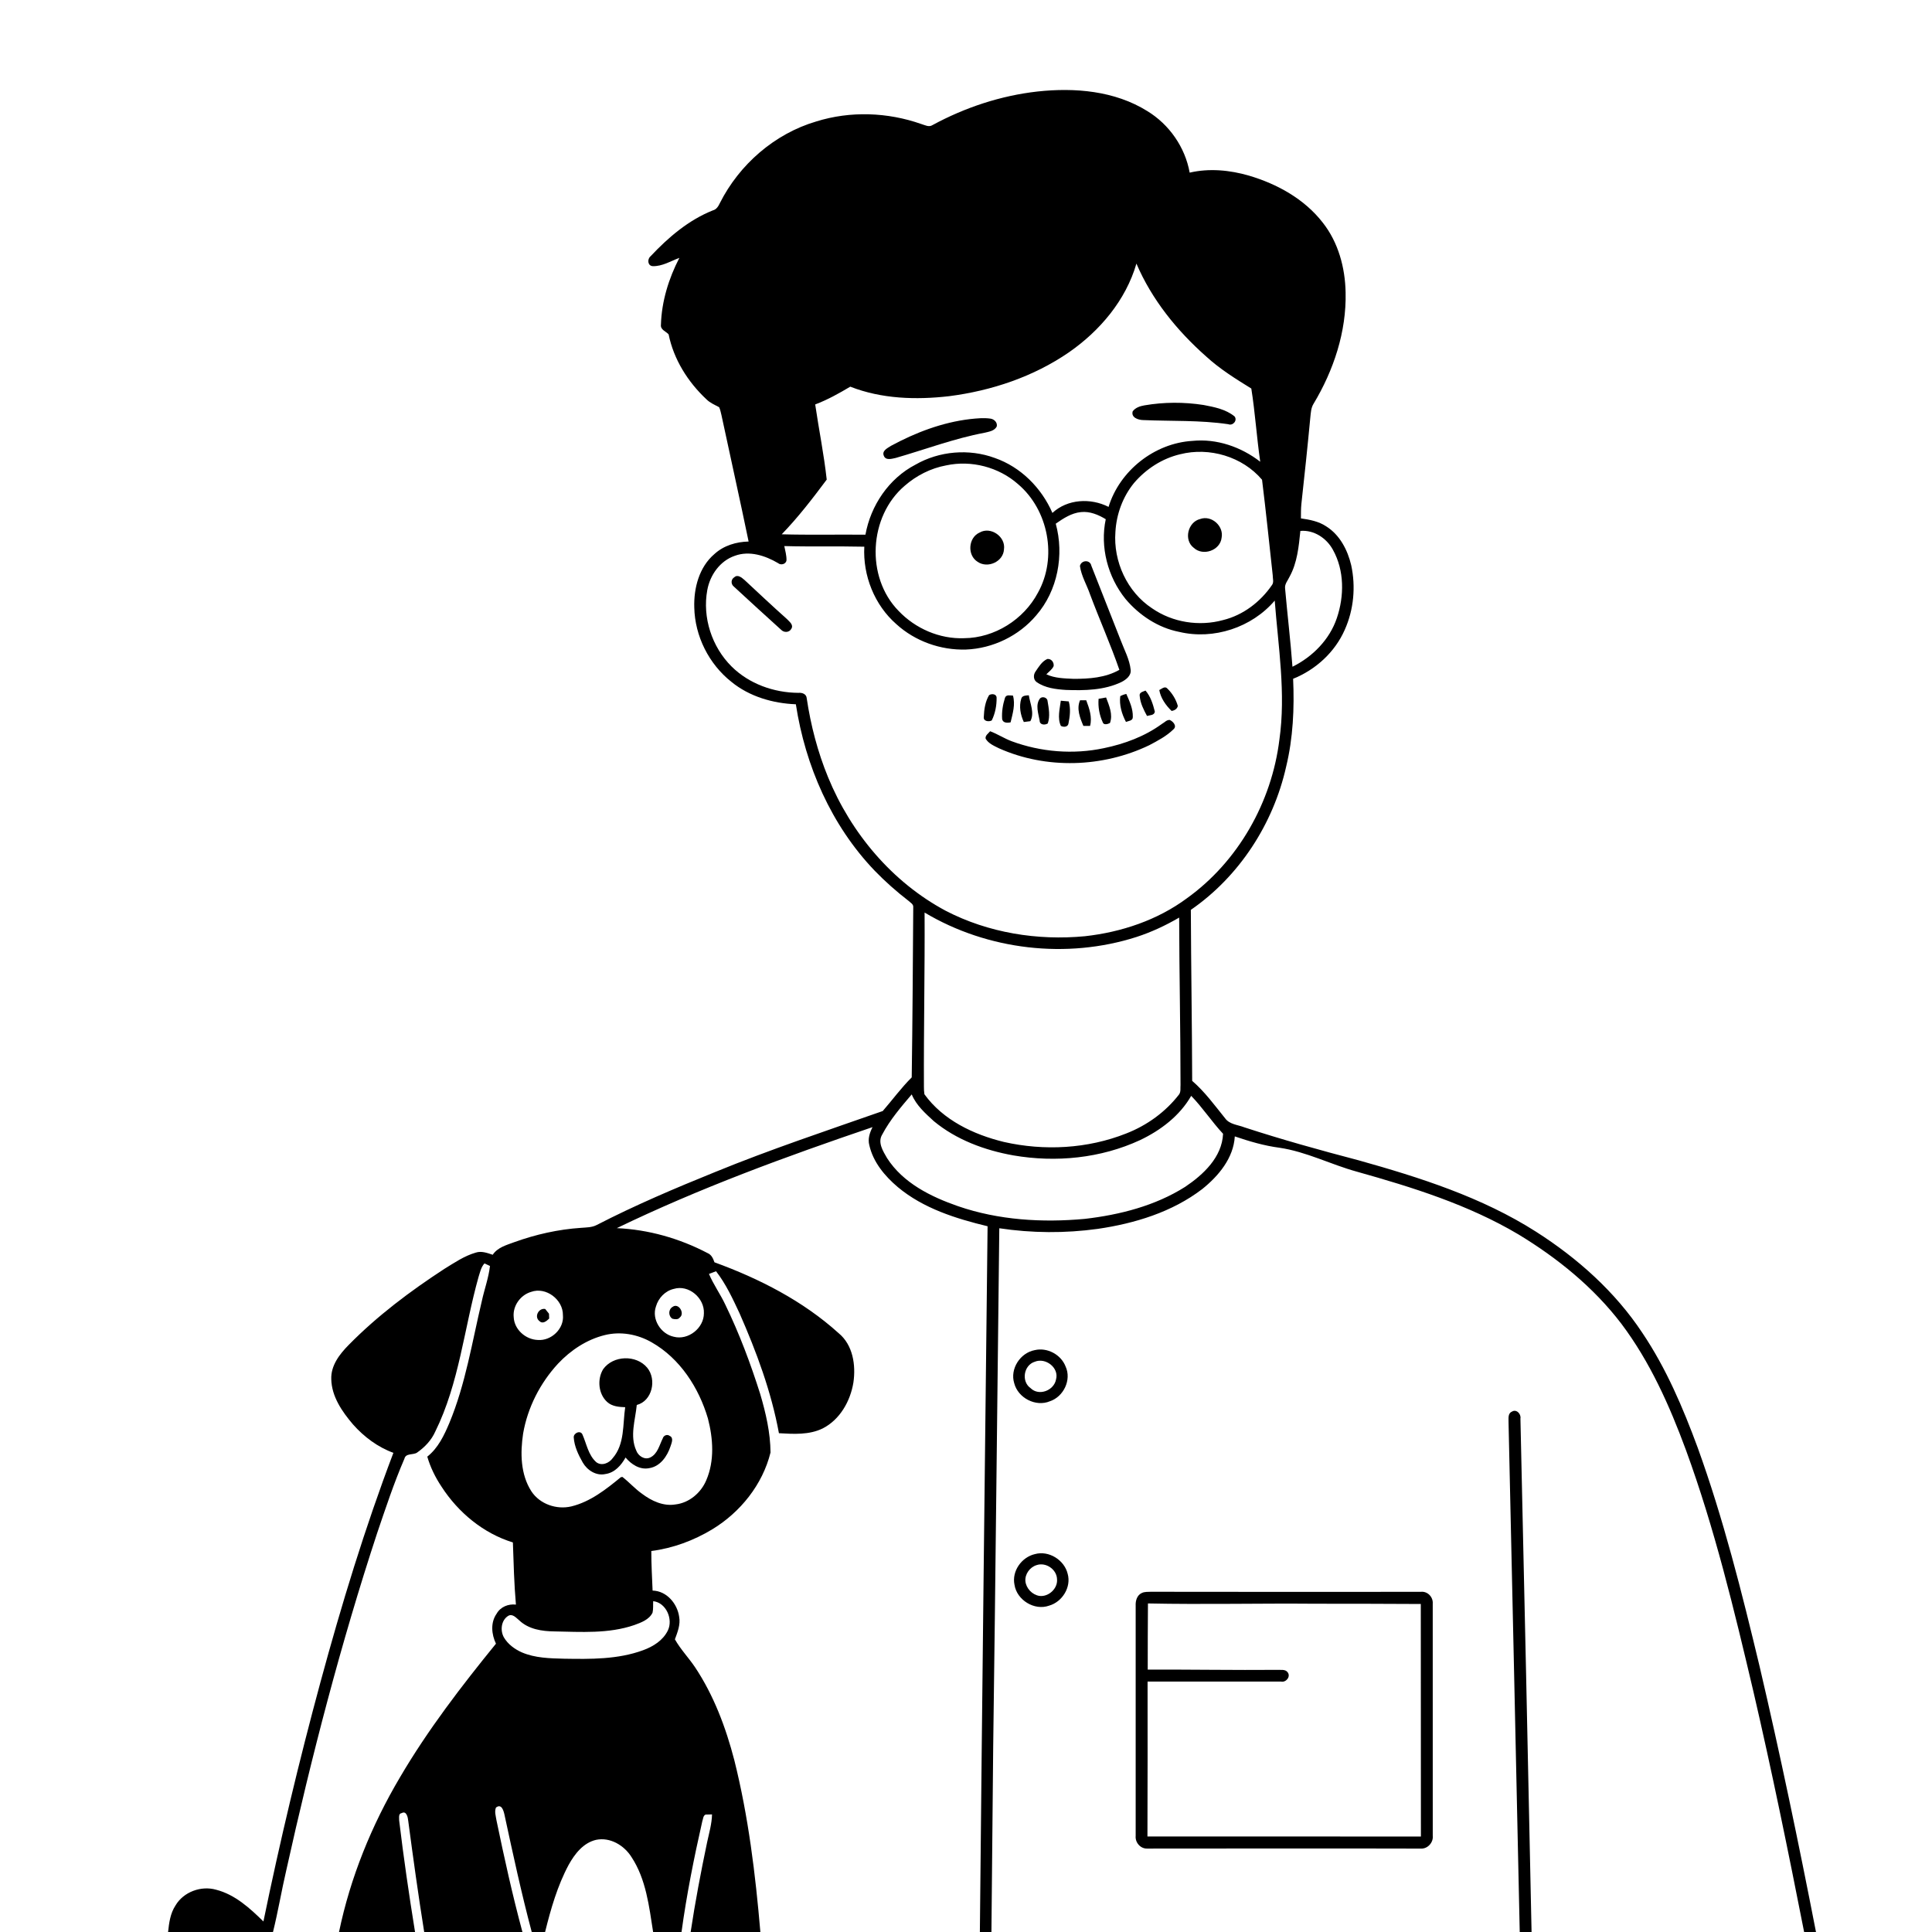 <svg xmlns="http://www.w3.org/2000/svg" viewBox="0 0 1024 1024" version="1.1">
<g id="Parent-Group"><g id="Group-rgba(0,0,0,0)" fill="rgba(0,0,0,0)">
<path fill="rgba(0,0,0,0)" opacity="1.00" d=" M 0.00 0.00 L 1024.00 0.00 L 1024.00 1024.00 L 962.51 1024.00 C 953.33 976.89 943.55 929.90 932.61 883.17 C 923.25 844.11 913.47 805.04 899.79 767.22 C 892.01 746.13 883.12 725.25 870.53 706.52 C 856.09 684.66 836.15 666.89 814.17 652.86 C 785.43 634.53 752.62 624.10 720.03 614.97 C 699.73 609.64 679.51 604.03 659.56 597.52 C 656.08 596.15 651.67 596.00 649.32 592.70 C 643.79 585.86 638.58 578.65 631.88 572.88 C 631.79 542.67 631.29 512.46 631.17 482.25 C 656.84 464.53 674.89 436.68 681.69 406.33 C 685.37 391.12 686.08 375.35 685.38 359.77 C 697.36 354.96 707.57 345.63 712.77 333.75 C 717.53 323.11 718.63 310.92 716.16 299.55 C 714.26 291.50 710.11 283.48 702.91 278.98 C 698.94 276.32 694.16 275.42 689.52 274.76 C 689.53 272.20 689.50 269.64 689.76 267.09 C 691.44 251.78 693.07 236.47 694.51 221.13 C 694.77 218.72 694.87 216.17 696.19 214.05 C 706.85 196.32 713.69 175.83 713.20 154.99 C 712.95 141.86 709.33 128.43 701.09 118.00 C 691.40 105.49 676.96 97.52 661.99 93.09 C 651.84 90.14 640.92 89.09 630.55 91.50 C 628.14 78.04 619.75 65.98 608.09 58.87 C 590.87 48.12 569.67 46.34 549.90 48.50 C 530.42 50.68 511.50 56.95 494.28 66.28 C 492.35 67.59 490.17 66.26 488.23 65.71 C 470.44 59.45 450.67 58.74 432.62 64.38 C 410.56 70.88 391.88 87.16 381.56 107.61 C 380.76 109.29 379.76 111.02 377.82 111.51 C 364.94 116.64 354.19 125.83 344.81 135.83 C 342.95 137.37 343.23 140.96 346.04 141.07 C 351.03 141.18 355.52 138.38 360.08 136.68 C 354.42 147.61 350.68 159.73 350.31 172.07 C 349.96 174.83 352.95 175.59 354.38 177.22 C 357.07 190.48 364.58 202.42 374.38 211.60 C 376.29 213.53 378.81 214.56 381.16 215.82 C 381.78 217.14 382.03 218.61 382.39 220.03 C 387.15 242.37 392.16 264.65 396.78 287.02 C 390.21 287.17 383.56 289.15 378.64 293.67 C 370.56 300.56 367.66 311.70 367.98 321.97 C 368.30 337.16 375.73 351.96 387.64 361.38 C 397.20 369.20 409.61 372.80 421.82 373.28 C 426.82 405.87 440.62 437.50 463.57 461.46 C 469.16 467.24 475.20 472.57 481.56 477.48 C 482.55 478.43 484.23 479.23 484.04 480.89 C 483.82 510.93 483.67 540.99 483.23 571.04 C 477.65 576.59 473.00 582.97 467.87 588.87 C 438.18 599.28 408.26 609.23 379.12 621.16 C 357.83 629.78 336.66 638.76 316.24 649.29 C 313.70 650.61 310.77 650.55 307.99 650.78 C 295.89 651.58 283.96 654.27 272.56 658.38 C 268.42 659.92 263.73 661.15 261.15 665.05 C 258.25 664.09 255.15 662.90 252.10 663.93 C 246.07 665.67 240.83 669.28 235.53 672.53 C 217.42 684.33 199.99 697.41 184.81 712.85 C 179.99 717.72 175.31 723.77 175.58 731.00 C 175.78 740.20 181.33 748.21 187.10 754.97 C 192.93 761.56 200.20 767.00 208.51 770.03 C 193.39 809.83 180.96 850.61 169.82 891.69 C 158.46 933.61 148.38 975.88 139.62 1018.42 C 132.43 1011.37 124.58 1004.17 114.57 1001.60 C 106.60 999.30 97.21 1002.75 92.99 1009.98 C 90.26 1014.13 89.60 1019.16 89.09 1024.00 L 0.00 1024.00 L 0.00 0.00 Z" />
<path fill="rgba(0,0,0,0)" opacity="1.00" d=" M 602.33 139.71 C 610.45 158.74 623.78 175.20 639.18 188.84 C 646.45 195.53 654.86 200.77 663.22 205.93 C 665.26 218.75 666.07 231.84 667.95 244.73 C 657.81 236.87 644.92 232.38 632.02 233.68 C 611.92 234.88 593.47 249.42 587.56 268.66 C 578.06 263.84 565.81 264.46 557.80 271.86 C 552.03 258.61 541.04 247.52 527.28 242.74 C 513.61 237.70 497.83 239.04 485.20 246.29 C 471.12 253.60 461.48 267.91 458.70 283.40 C 443.91 283.25 429.11 283.60 414.33 283.19 C 423.03 274.20 430.71 264.20 438.18 254.20 C 436.71 240.86 434.02 227.65 432.07 214.36 C 438.61 211.91 444.68 208.49 450.67 204.94 C 467.23 211.44 485.52 212.01 503.02 209.99 C 525.57 207.10 547.78 199.67 566.58 186.72 C 582.99 175.32 596.69 159.13 602.33 139.71 M 606.57 214.85 C 604.26 215.25 601.82 216.03 600.36 218.00 C 599.36 221.31 603.33 222.61 605.90 222.65 C 620.93 223.29 636.07 222.63 651.00 224.84 C 653.50 225.83 656.00 222.81 654.34 220.71 C 649.72 216.92 643.62 215.74 637.91 214.65 C 627.55 213.04 616.91 213.07 606.57 214.85 M 514.11 222.13 C 499.39 223.88 485.28 229.25 472.30 236.27 C 470.49 237.45 467.28 238.89 468.45 241.58 C 469.44 244.20 472.69 243.15 474.75 242.72 C 490.43 238.21 505.77 232.38 521.85 229.37 C 524.16 228.79 527.09 228.42 528.30 226.04 C 528.74 223.96 527.05 222.27 525.13 221.90 C 521.47 221.35 517.76 221.74 514.11 222.13 Z" />
<path fill="rgba(0,0,0,0)" opacity="1.00" d=" M 625.47 240.77 C 640.98 236.83 658.51 242.00 668.91 254.27 C 670.99 271.11 672.72 288.01 674.57 304.88 C 674.54 306.62 675.33 308.65 674.12 310.16 C 668.00 319.05 658.87 326.04 648.30 328.64 C 635.63 332.14 621.43 329.93 610.61 322.41 C 597.44 313.74 590.01 297.57 591.19 281.95 C 591.72 272.55 595.09 263.27 601.08 255.97 C 607.40 248.58 615.97 243.01 625.47 240.77 M 636.11 275.09 C 629.57 276.65 627.27 286.25 632.71 290.35 C 637.60 294.93 646.74 291.75 647.48 285.01 C 648.73 278.81 642.10 272.90 636.11 275.09 Z" />
<path fill="rgba(0,0,0,0)" opacity="1.00" d=" M 501.45 246.67 C 514.79 243.78 529.30 247.55 539.54 256.57 C 555.75 270.28 560.49 295.59 550.12 314.16 C 542.60 328.37 527.16 338.12 511.02 338.26 C 498.04 338.77 485.14 333.15 476.25 323.77 C 458.71 305.85 460.48 273.65 479.51 257.47 C 485.72 252.04 493.32 248.18 501.45 246.67 M 519.23 282.25 C 513.16 284.93 512.54 294.34 518.19 297.79 C 523.49 301.44 531.80 297.71 532.13 291.16 C 533.14 284.47 525.11 278.87 519.23 282.25 Z" />
<path fill="rgba(0,0,0,0)" opacity="1.00" d=" M 559.57 277.56 C 563.58 274.76 567.89 271.92 572.89 271.42 C 577.60 270.90 582.12 272.80 586.07 275.19 C 582.96 289.93 587.14 305.83 596.58 317.50 C 603.86 326.12 613.82 332.73 624.99 334.91 C 643.23 339.26 663.48 332.61 675.63 318.33 C 677.51 342.84 681.60 367.53 678.10 392.09 C 674.03 425.15 656.28 456.57 629.13 476.07 C 613.45 487.71 594.30 494.08 575.01 496.22 C 549.86 498.61 523.84 494.43 501.31 482.77 C 472.91 467.61 451.05 441.59 438.90 411.96 C 433.39 398.56 429.72 384.45 427.58 370.13 C 427.43 367.78 425.11 367.04 423.10 367.22 C 410.16 367.14 396.99 362.45 387.73 353.23 C 377.31 342.87 372.21 327.28 374.87 312.78 C 376.31 304.80 381.61 297.26 389.48 294.58 C 397.22 291.73 405.59 294.47 412.38 298.46 C 413.89 299.77 416.68 299.01 416.86 296.89 C 416.90 294.36 416.19 291.89 415.70 289.43 C 429.83 289.82 443.97 289.44 458.10 289.76 C 457.29 305.08 463.50 320.69 475.09 330.82 C 485.03 339.88 498.59 344.69 512.00 344.27 C 526.19 343.72 540.03 337.03 549.20 326.18 C 560.61 313.07 564.12 294.17 559.57 277.56 M 572.39 300.00 C 573.13 305.34 576.07 310.08 577.79 315.14 C 582.79 328.50 588.63 341.55 593.29 355.03 C 585.95 359.21 577.28 359.83 569.01 359.80 C 564.15 359.57 559.08 359.50 554.59 357.41 C 555.92 356.01 557.63 354.86 558.45 353.05 C 558.74 351.04 557.19 349.03 555.08 349.28 C 552.23 350.56 550.54 353.45 548.85 355.93 C 547.62 357.62 547.64 360.31 549.50 361.56 C 553.99 364.67 559.65 365.34 564.97 365.68 C 574.88 366.04 585.25 365.87 594.37 361.50 C 596.80 360.25 599.59 358.18 599.29 355.09 C 598.71 349.48 595.89 344.44 593.94 339.23 C 588.78 326.11 583.60 312.98 578.44 299.86 C 577.76 296.50 573.05 296.81 572.39 300.00 M 389.27 305.90 C 387.31 307.04 387.29 309.65 389.04 310.98 C 397.38 318.62 405.68 326.34 414.11 333.89 C 415.63 335.40 418.31 335.29 419.40 333.31 C 420.80 331.14 418.29 329.42 416.99 328.02 C 409.40 321.27 402.02 314.29 394.58 307.38 C 393.16 306.20 391.07 304.32 389.27 305.90 M 614.44 365.74 C 615.22 370.06 617.89 373.83 620.99 376.83 C 622.47 376.58 623.96 375.77 624.27 374.16 C 623.31 370.70 621.33 367.48 618.77 364.99 C 617.45 363.40 615.72 365.14 614.44 365.74 M 604.08 368.99 C 604.40 372.75 606.17 376.19 607.94 379.47 C 609.43 379.00 611.82 379.23 612.09 377.17 C 611.09 373.22 609.86 369.15 607.15 366.02 C 605.77 366.66 603.62 366.93 604.08 368.99 M 524.24 368.44 C 522.17 371.89 521.59 376.04 521.43 380.00 C 521.11 382.32 524.12 382.70 525.65 381.84 C 527.47 378.17 528.27 373.97 528.22 369.90 C 528.27 367.78 525.65 367.51 524.24 368.44 M 593.76 368.98 C 593.15 373.70 594.59 378.48 596.78 382.63 C 598.15 382.08 600.50 382.06 600.41 380.00 C 600.56 375.70 598.67 371.65 596.97 367.80 C 595.83 368.04 594.76 368.44 593.76 368.98 M 532.67 369.83 C 531.54 373.40 530.89 377.23 531.15 380.98 C 531.40 383.24 533.93 383.25 535.64 382.85 C 536.73 378.23 538.24 373.40 536.89 368.67 C 535.39 368.69 533.36 367.97 532.67 369.83 M 541.26 370.42 C 540.02 374.49 540.88 378.89 542.64 382.68 C 543.51 382.57 545.23 382.35 546.10 382.24 C 548.44 377.98 545.98 372.94 545.29 368.51 C 543.78 368.67 541.69 368.55 541.26 370.42 M 551.20 370.22 C 548.65 373.58 550.38 378.19 551.03 381.92 C 551.03 384.26 553.83 384.43 555.35 383.44 C 556.67 379.59 555.88 375.42 555.22 371.52 C 555.08 369.61 552.36 368.92 551.20 370.22 M 582.28 370.38 C 581.92 374.65 582.69 378.99 584.50 382.87 C 584.97 384.45 587.24 383.79 588.30 383.21 C 589.98 378.71 587.83 373.91 586.25 369.68 C 584.92 369.90 583.59 370.13 582.28 370.38 M 572.45 371.16 C 570.48 375.67 572.42 380.52 574.22 384.75 C 575.39 384.75 576.57 384.76 577.76 384.75 C 578.98 380.15 577.35 375.44 575.72 371.16 C 574.62 371.15 573.53 371.15 572.45 371.16 M 562.25 371.39 C 561.72 375.76 560.34 380.55 562.28 384.74 C 563.68 385.51 566.00 385.42 566.31 383.48 C 567.09 379.65 567.56 375.59 566.46 371.77 C 565.05 371.63 563.64 371.50 562.25 371.39 M 615.77 383.73 C 606.70 390.34 595.97 394.30 585.05 396.55 C 568.85 399.98 551.70 398.61 536.18 392.86 C 532.25 391.39 528.72 389.04 524.79 387.57 C 523.87 388.76 522.10 389.77 522.40 391.50 C 523.90 394.12 526.92 395.33 529.51 396.63 C 554.55 407.81 584.48 406.81 609.11 394.99 C 613.63 392.59 618.29 390.17 621.97 386.54 C 623.99 384.81 621.72 382.32 619.95 381.58 C 618.30 381.51 617.13 383.00 615.77 383.73 Z" />
<path fill="rgba(0,0,0,0)" opacity="1.00" d=" M 689.22 281.40 C 696.42 280.76 703.15 285.24 706.49 291.43 C 712.59 302.38 712.52 315.95 708.55 327.61 C 704.72 339.00 695.68 348.13 685.03 353.39 C 684.01 339.56 682.34 325.78 681.13 311.97 C 680.78 309.55 682.59 307.68 683.52 305.63 C 687.58 298.22 688.38 289.65 689.22 281.40 Z" />
<path fill="rgba(0,0,0,0)" opacity="1.00" d=" M 490.05 483.67 C 523.40 503.58 565.38 508.48 602.38 496.61 C 610.27 494.05 617.81 490.52 624.98 486.34 C 625.04 515.90 625.70 545.46 625.70 575.03 C 625.55 576.64 625.95 578.50 625.02 579.96 C 617.82 589.34 607.91 596.49 596.91 600.77 C 576.43 608.89 553.47 610.11 532.05 605.25 C 515.98 601.33 499.87 593.70 489.96 579.98 C 489.76 578.64 489.68 577.30 489.70 575.96 C 489.56 545.20 490.22 514.43 490.05 483.67 Z" />
<path fill="rgba(0,0,0,0)" opacity="1.00" d=" M 467.58 601.35 C 471.71 593.53 477.53 586.75 483.23 580.05 C 485.61 585.82 490.42 590.09 494.93 594.22 C 506.89 604.13 521.93 609.68 537.09 612.38 C 559.61 616.27 583.46 613.93 604.28 604.27 C 615.16 599.10 625.29 591.41 631.36 580.82 C 637.46 587.12 642.27 594.52 648.25 600.93 C 647.70 613.35 637.78 622.60 628.12 629.08 C 612.21 639.13 593.50 643.88 574.97 646.03 C 552.44 648.10 529.27 646.71 507.77 639.30 C 493.39 634.31 478.63 627.02 470.16 613.82 C 468.05 610.16 465.04 605.53 467.58 601.35 Z" />
<path fill="rgba(0,0,0,0)" opacity="1.00" d=" M 326.92 650.94 C 370.70 629.77 416.46 613.03 462.46 597.40 C 460.98 600.35 459.86 603.65 460.76 606.97 C 462.76 615.94 468.97 623.36 475.84 629.17 C 489.36 640.48 506.58 645.87 523.44 649.94 C 522.04 774.62 520.54 899.31 519.35 1024.00 L 403.01 1024.00 C 400.40 993.40 396.67 962.76 389.20 932.92 C 384.70 915.60 378.31 898.55 368.34 883.59 C 364.95 878.57 360.69 874.17 357.71 868.87 C 359.11 865.09 360.72 861.10 359.98 856.99 C 359.01 849.95 353.36 843.23 345.89 843.04 C 345.60 836.05 345.20 829.07 345.21 822.07 C 356.64 820.60 367.69 816.52 377.54 810.56 C 392.41 801.52 404.18 786.88 408.39 769.86 C 408.32 759.34 405.90 748.97 402.95 738.92 C 397.84 722.76 391.88 706.85 384.48 691.59 C 381.86 685.98 378.18 680.92 375.77 675.21 C 377.01 674.71 378.26 674.24 379.52 673.79 C 384.77 680.54 388.36 688.36 391.97 696.06 C 400.95 716.50 408.80 737.60 412.85 759.63 C 420.63 760.07 428.91 760.62 436.12 757.06 C 445.20 752.40 450.69 742.65 452.31 732.84 C 453.69 723.58 452.10 712.84 444.46 706.58 C 425.57 689.50 402.46 677.70 378.67 669.04 C 377.99 667.03 377.06 664.98 374.98 664.14 C 360.15 656.37 343.66 651.68 326.92 650.94 Z" />
<path fill="rgba(0,0,0,0)" opacity="1.00" d=" M 654.47 602.32 C 662.19 604.94 670.05 607.27 678.17 608.33 C 692.41 610.43 705.32 617.20 719.11 620.99 C 748.60 629.27 778.25 638.51 804.75 654.23 C 825.43 666.74 844.63 682.29 859.34 701.59 C 874.53 721.75 884.90 745.03 893.60 768.59 C 908.80 810.18 919.17 853.32 929.30 896.37 C 939.14 938.72 947.83 981.34 956.22 1024.00 L 811.76 1024.00 C 809.91 933.29 807.89 842.58 805.86 751.88 C 806.33 749.44 803.68 746.65 801.33 748.21 C 799.05 749.17 799.63 751.97 799.56 753.95 C 801.57 843.96 803.56 933.98 805.49 1024.00 L 525.48 1024.00 C 525.79 991.34 526.07 958.69 526.41 926.03 C 527.67 834.35 528.54 742.68 529.65 651.00 C 546.91 653.60 564.54 653.72 581.83 651.33 C 601.48 648.46 621.28 642.43 637.22 630.22 C 645.83 623.31 653.80 613.82 654.47 602.32 M 548.43 715.60 C 540.74 717.03 535.21 725.54 537.55 733.11 C 539.55 740.94 548.96 745.86 556.48 742.69 C 563.72 740.29 568.04 731.32 564.79 724.28 C 562.37 717.94 555.03 714.03 548.43 715.60 M 548.52 823.71 C 541.47 825.34 536.19 832.73 537.70 839.96 C 538.94 848.07 548.28 853.83 556.06 851.02 C 563.01 849.05 567.89 841.23 565.89 834.16 C 564.13 826.80 555.87 821.66 548.52 823.71 M 605.26 844.28 C 602.66 845.42 601.80 848.37 601.93 850.98 C 601.92 891.67 601.96 932.36 601.93 973.04 C 601.59 976.53 604.41 979.87 607.98 979.78 C 656.35 979.76 704.72 979.66 753.08 979.79 C 756.71 979.99 759.80 976.53 759.39 972.95 C 759.36 931.98 759.36 891.00 759.38 850.02 C 759.68 846.48 756.62 843.27 753.03 843.70 C 705.34 843.72 657.65 843.77 609.97 843.67 C 608.38 843.74 606.72 843.61 605.26 844.28 Z" />
<path fill="rgba(0,0,0,0)" opacity="1.00" d=" M 253.64 676.80 C 254.45 674.33 254.96 671.59 256.79 669.63 C 257.51 669.97 258.97 670.65 259.70 670.99 C 258.97 677.31 256.74 683.33 255.39 689.53 C 250.23 711.22 246.78 733.49 238.18 754.19 C 235.41 760.75 232.21 767.53 226.47 772.05 C 228.12 777.74 230.76 783.09 234.05 788.01 C 242.88 801.66 256.19 812.72 271.84 817.52 C 272.22 828.51 272.49 839.51 273.45 850.47 C 269.43 850.00 265.27 851.66 263.23 855.28 C 259.90 860.01 260.49 866.19 262.87 871.19 C 244.53 893.74 226.75 916.88 212.01 941.99 C 196.98 967.37 185.69 995.08 179.69 1024.00 L 144.69 1024.00 C 147.40 1013.12 149.22 1002.04 151.77 991.12 C 165.12 930.96 180.61 871.21 199.87 812.65 C 204.39 799.38 208.78 786.03 214.35 773.15 C 215.08 770.10 218.84 771.28 220.97 769.96 C 225.09 767.10 228.66 763.37 230.71 758.74 C 243.40 733.05 245.97 704.08 253.64 676.80 Z" />
<path fill="rgba(0,0,0,0)" opacity="1.00" d=" M 357.13 683.14 C 365.06 680.75 373.45 688.00 373.08 696.05 C 373.09 703.95 364.73 710.54 357.07 708.49 C 350.25 707.02 345.30 699.22 347.66 692.48 C 348.93 688.00 352.53 684.20 357.13 683.14 M 356.51 692.66 C 354.20 693.98 354.14 697.49 356.36 698.94 C 357.62 699.27 359.43 699.54 360.30 698.30 C 363.15 696.11 359.63 690.34 356.51 692.66 Z" />
<path fill="rgba(0,0,0,0)" opacity="1.00" d=" M 281.51 684.72 C 289.38 681.90 298.45 688.80 298.36 697.03 C 299.08 704.26 292.17 710.79 285.06 710.21 C 278.60 710.00 272.56 704.68 272.27 698.09 C 271.68 692.15 275.84 686.37 281.51 684.72 M 285.96 700.24 C 287.73 701.94 289.74 700.15 291.08 698.86 C 291.05 698.22 291.00 696.94 290.98 696.30 C 290.30 695.46 289.63 694.61 288.97 693.78 C 285.42 693.15 282.96 698.03 285.96 700.24 Z" />
<path fill="rgba(0,0,0,0)" opacity="1.00" d=" M 320.48 707.64 C 328.89 705.53 337.91 707.17 345.38 711.45 C 360.42 720.00 370.40 735.50 375.21 751.81 C 377.97 762.45 378.79 774.22 374.35 784.53 C 371.55 791.23 365.28 796.58 357.95 797.39 C 351.56 798.44 345.33 795.51 340.34 791.76 C 336.57 789.11 333.50 785.61 329.88 782.79 L 329.04 782.96 C 321.20 789.41 312.87 795.98 302.81 798.43 C 294.98 800.27 286.14 797.24 281.65 790.43 C 275.85 781.44 275.72 770.08 277.26 759.83 C 279.64 746.02 286.29 733.02 295.78 722.75 C 302.47 715.65 310.94 710.00 320.48 707.64 M 319.67 725.72 C 316.45 731.05 317.12 738.87 321.86 743.12 C 324.45 745.45 328.06 745.74 331.37 745.85 C 330.01 754.92 331.20 765.39 324.77 772.81 C 322.89 775.49 318.92 777.18 316.05 774.99 C 311.78 771.20 310.90 765.25 308.69 760.27 C 307.58 757.85 303.87 759.61 304.10 761.91 C 304.41 766.64 306.55 771.07 308.86 775.15 C 311.22 779.27 316.04 782.38 320.92 781.26 C 325.82 780.57 329.28 776.61 331.56 772.51 C 334.58 776.15 339.13 779.14 344.07 778.16 C 349.94 777.26 353.66 771.84 355.39 766.58 C 355.97 764.81 357.23 762.02 354.89 761.02 C 353.61 760.02 351.69 760.85 351.29 762.35 C 349.48 765.94 348.56 770.66 344.57 772.53 C 341.56 773.92 338.23 771.64 337.21 768.77 C 333.73 761.08 336.74 752.61 337.50 744.67 C 345.76 742.51 348.15 731.16 343.04 724.93 C 337.24 717.94 324.96 718.31 319.67 725.72 Z" />
<path fill="rgba(0,0,0,0)" opacity="1.00" d=" M 548.46 721.75 C 554.17 719.39 561.48 724.95 559.71 731.17 C 558.61 737.00 550.67 740.11 546.26 735.77 C 541.17 732.23 542.56 723.57 548.46 721.75 Z" />
<path fill="rgba(0,0,0,0)" opacity="1.00" d=" M 549.39 829.55 C 554.31 827.84 560.11 831.79 560.25 837.00 C 560.70 841.95 555.79 846.48 550.91 845.87 C 547.09 845.25 543.87 841.89 543.48 838.04 C 543.17 834.30 545.85 830.64 549.39 829.55 Z" />
<path fill="rgba(0,0,0,0)" opacity="1.00" d=" M 346.21 848.65 C 353.07 849.44 356.87 858.21 353.98 864.17 C 351.45 869.42 346.20 872.71 340.88 874.64 C 327.51 879.57 313.01 879.39 298.97 879.15 C 291.42 878.96 283.59 878.81 276.55 875.78 C 272.76 874.08 269.21 871.48 267.08 867.86 C 265.02 864.21 265.60 858.80 269.33 856.46 C 271.65 855.07 273.60 857.52 275.24 858.85 C 280.18 863.56 287.30 864.62 293.85 864.68 C 307.97 864.94 322.55 865.99 336.14 861.33 C 339.79 860.00 344.03 858.49 345.86 854.77 C 346.32 852.76 346.09 850.67 346.21 848.65 Z" />
<path fill="rgba(0,0,0,0)" opacity="1.00" d=" M 608.32 884.93 C 608.34 873.24 608.33 861.55 608.44 849.86 C 637.97 850.48 667.50 849.75 697.02 850.01 C 715.69 850.03 734.37 850.02 753.05 850.15 C 753.11 891.23 753.08 932.31 753.11 973.39 C 704.79 973.36 656.48 973.38 608.17 973.38 C 608.25 946.01 608.29 918.64 608.24 891.27 C 631.82 891.22 655.41 891.33 678.99 891.27 C 681.62 891.84 684.24 888.65 682.49 886.35 C 681.25 884.62 678.81 885.19 677.00 885.06 C 654.11 885.25 631.22 884.84 608.32 884.93 Z" />
<path fill="rgba(0,0,0,0)" opacity="1.00" d=" M 262.87 958.05 C 265.85 955.73 266.94 959.75 267.42 962.01 C 271.89 982.74 276.37 1003.50 281.83 1024.00 L 276.90 1024.00 C 271.61 1004.42 267.25 984.60 263.13 964.75 C 262.81 962.54 261.98 960.21 262.87 958.05 Z" />
<path fill="rgba(0,0,0,0)" opacity="1.00" d=" M 211.56 964.85 C 211.63 963.54 211.03 961.18 212.94 960.97 C 215.46 959.57 216.21 963.32 216.37 965.08 C 218.98 984.75 221.69 1004.41 224.83 1024.00 L 219.98 1024.00 C 216.80 1004.34 213.92 984.63 211.56 964.85 Z" />
<path fill="rgba(0,0,0,0)" opacity="1.00" d=" M 372.23 965.31 C 372.69 964.10 372.63 962.35 373.97 961.76 C 374.83 961.74 376.54 961.70 377.39 961.68 C 377.27 966.72 375.83 971.58 374.78 976.47 C 371.47 992.24 368.46 1008.07 366.06 1024.00 L 361.22 1024.00 C 363.91 1004.26 367.83 984.72 372.23 965.31 Z" />
<path fill="rgba(0,0,0,0)" opacity="1.00" d=" M 301.42 988.37 C 304.63 982.60 309.16 976.73 315.92 975.16 C 323.39 973.60 330.84 978.08 334.72 984.30 C 342.45 996.05 344.03 1010.43 346.17 1024.00 L 288.91 1024.00 C 291.94 1011.77 295.44 999.52 301.42 988.37 Z" />
</g>
<g id="Group-000000" fill="#000000">
<path fill="#000000" opacity="1.00" d=" M 494.28 66.28 C 511.50 56.95 530.42 50.68 549.90 48.50 C 569.67 46.34 590.87 48.12 608.09 58.87 C 619.75 65.98 628.14 78.04 630.55 91.50 C 640.92 89.09 651.84 90.14 661.99 93.09 C 676.96 97.52 691.40 105.49 701.09 118.00 C 709.33 128.43 712.95 141.86 713.20 154.99 C 713.69 175.83 706.85 196.32 696.19 214.05 C 694.87 216.17 694.77 218.72 694.51 221.13 C 693.07 236.47 691.44 251.78 689.76 267.09 C 689.50 269.64 689.53 272.20 689.52 274.76 C 694.16 275.42 698.94 276.32 702.91 278.98 C 710.11 283.48 714.26 291.50 716.16 299.55 C 718.63 310.92 717.53 323.11 712.77 333.75 C 707.57 345.63 697.36 354.96 685.38 359.77 C 686.08 375.35 685.37 391.12 681.69 406.33 C 674.89 436.68 656.84 464.53 631.17 482.25 C 631.29 512.46 631.79 542.67 631.88 572.88 C 638.58 578.65 643.79 585.86 649.32 592.70 C 651.67 596.00 656.08 596.15 659.56 597.52 C 679.51 604.03 699.73 609.64 720.03 614.97 C 752.62 624.10 785.43 634.53 814.17 652.86 C 836.15 666.89 856.09 684.66 870.53 706.52 C 883.12 725.25 892.01 746.13 899.79 767.22 C 913.47 805.04 923.25 844.11 932.61 883.17 C 943.55 929.90 953.33 976.89 962.51 1024.00 L 956.22 1024.00 C 947.83 981.34 939.14 938.72 929.30 896.37 C 919.17 853.32 908.80 810.18 893.60 768.59 C 884.90 745.03 874.53 721.75 859.34 701.59 C 844.63 682.29 825.43 666.74 804.75 654.23 C 778.25 638.51 748.60 629.27 719.11 620.99 C 705.32 617.20 692.41 610.43 678.17 608.33 C 670.05 607.27 662.19 604.94 654.47 602.32 C 653.80 613.82 645.83 623.31 637.22 630.22 C 621.28 642.43 601.48 648.46 581.83 651.33 C 564.54 653.72 546.91 653.60 529.65 651.00 C 528.54 742.68 527.67 834.35 526.41 926.03 C 526.07 958.69 525.79 991.34 525.48 1024.00 L 519.35 1024.00 C 520.54 899.31 522.04 774.62 523.44 649.94 C 506.58 645.87 489.36 640.48 475.84 629.17 C 468.97 623.36 462.76 615.94 460.76 606.97 C 459.86 603.65 460.98 600.35 462.46 597.40 C 416.46 613.03 370.70 629.77 326.92 650.94 C 343.66 651.68 360.15 656.37 374.98 664.14 C 377.06 664.98 377.99 667.03 378.67 669.04 C 402.46 677.70 425.57 689.50 444.46 706.58 C 452.10 712.84 453.69 723.58 452.31 732.84 C 450.69 742.65 445.20 752.40 436.12 757.06 C 428.91 760.62 420.63 760.07 412.85 759.63 C 408.80 737.60 400.95 716.50 391.97 696.06 C 388.36 688.36 384.77 680.54 379.52 673.79 C 378.26 674.24 377.01 674.71 375.77 675.21 C 378.18 680.92 381.86 685.98 384.48 691.59 C 391.88 706.85 397.84 722.76 402.95 738.92 C 405.90 748.97 408.32 759.34 408.39 769.86 C 404.18 786.88 392.41 801.52 377.54 810.56 C 367.69 816.52 356.64 820.60 345.21 822.07 C 345.20 829.07 345.60 836.05 345.89 843.04 C 353.36 843.23 359.01 849.95 359.98 856.99 C 360.72 861.10 359.11 865.09 357.71 868.87 C 360.69 874.17 364.95 878.57 368.34 883.59 C 378.31 898.55 384.70 915.60 389.20 932.92 C 396.67 962.76 400.40 993.40 403.01 1024.00 L 366.06 1024.00 C 368.46 1008.07 371.47 992.24 374.78 976.47 C 375.83 971.58 377.27 966.72 377.39 961.68 C 376.54 961.70 374.83 961.74 373.97 961.76 C 372.63 962.35 372.69 964.10 372.23 965.31 C 367.83 984.72 363.91 1004.26 361.22 1024.00 L 346.17 1024.00 C 344.03 1010.43 342.45 996.05 334.72 984.30 C 330.84 978.08 323.39 973.60 315.92 975.16 C 309.16 976.73 304.63 982.60 301.42 988.37 C 295.44 999.52 291.94 1011.77 288.91 1024.00 L 281.83 1024.00 C 276.37 1003.50 271.89 982.74 267.42 962.01 C 266.94 959.75 265.85 955.73 262.87 958.05 C 261.98 960.21 262.81 962.54 263.13 964.75 C 267.25 984.60 271.61 1004.42 276.90 1024.00 L 224.83 1024.00 C 221.69 1004.41 218.98 984.75 216.37 965.08 C 216.21 963.32 215.46 959.57 212.94 960.97 C 211.03 961.18 211.63 963.54 211.56 964.85 C 213.92 984.63 216.80 1004.34 219.98 1024.00 L 179.69 1024.00 C 185.69 995.08 196.98 967.37 212.01 941.99 C 226.75 916.88 244.53 893.74 262.87 871.19 C 260.49 866.19 259.90 860.01 263.23 855.28 C 265.27 851.66 269.43 850.00 273.45 850.47 C 272.49 839.51 272.22 828.51 271.84 817.52 C 256.19 812.72 242.88 801.66 234.05 788.01 C 230.76 783.09 228.12 777.74 226.47 772.05 C 232.21 767.53 235.41 760.75 238.18 754.19 C 246.78 733.49 250.23 711.22 255.39 689.53 C 256.74 683.33 258.97 677.31 259.70 670.99 C 258.97 670.65 257.51 669.97 256.79 669.63 C 254.96 671.59 254.45 674.33 253.64 676.80 C 245.97 704.08 243.40 733.05 230.71 758.74 C 228.66 763.37 225.09 767.10 220.97 769.96 C 218.84 771.28 215.08 770.10 214.35 773.15 C 208.78 786.03 204.39 799.38 199.87 812.65 C 180.61 871.21 165.12 930.96 151.77 991.12 C 149.22 1002.04 147.40 1013.12 144.69 1024.00 L 89.09 1024.00 C 89.60 1019.16 90.26 1014.13 92.99 1009.98 C 97.21 1002.75 106.60 999.30 114.57 1001.60 C 124.58 1004.17 132.43 1011.37 139.62 1018.42 C 148.38 975.88 158.46 933.61 169.82 891.69 C 180.96 850.61 193.39 809.83 208.51 770.03 C 200.20 767.00 192.93 761.56 187.10 754.97 C 181.33 748.21 175.78 740.20 175.58 731.00 C 175.31 723.77 179.99 717.72 184.81 712.85 C 199.99 697.41 217.42 684.33 235.53 672.53 C 240.83 669.28 246.07 665.67 252.10 663.93 C 255.15 662.90 258.25 664.09 261.15 665.05 C 263.73 661.15 268.42 659.92 272.56 658.38 C 283.96 654.27 295.89 651.58 307.99 650.78 C 310.77 650.55 313.70 650.61 316.24 649.29 C 336.66 638.76 357.83 629.78 379.12 621.16 C 408.26 609.23 438.18 599.28 467.87 588.87 C 473.00 582.97 477.65 576.59 483.23 571.04 C 483.67 540.99 483.82 510.93 484.04 480.89 C 484.23 479.23 482.55 478.43 481.56 477.48 C 475.20 472.57 469.16 467.24 463.57 461.46 C 440.62 437.50 426.82 405.87 421.82 373.28 C 409.61 372.80 397.20 369.20 387.64 361.38 C 375.73 351.96 368.30 337.16 367.98 321.97 C 367.66 311.70 370.56 300.56 378.64 293.67 C 383.56 289.15 390.21 287.17 396.78 287.02 C 392.16 264.65 387.15 242.37 382.39 220.03 C 382.03 218.61 381.78 217.14 381.16 215.82 C 378.81 214.56 376.29 213.53 374.38 211.60 C 364.58 202.42 357.07 190.48 354.38 177.22 C 352.95 175.59 349.96 174.83 350.31 172.07 C 350.68 159.73 354.42 147.61 360.08 136.68 C 355.52 138.38 351.03 141.18 346.04 141.07 C 343.23 140.96 342.95 137.37 344.81 135.83 C 354.19 125.83 364.94 116.64 377.82 111.51 C 379.76 111.02 380.76 109.29 381.56 107.61 C 391.88 87.16 410.56 70.88 432.62 64.38 C 450.67 58.74 470.44 59.45 488.23 65.71 C 490.17 66.26 492.35 67.59 494.28 66.28 M 602.33 139.71 C 596.69 159.13 582.99 175.32 566.58 186.72 C 547.78 199.67 525.57 207.10 503.02 209.99 C 485.52 212.01 467.23 211.44 450.67 204.94 C 444.68 208.49 438.61 211.91 432.07 214.36 C 434.02 227.65 436.71 240.86 438.18 254.20 C 430.71 264.20 423.03 274.20 414.33 283.19 C 429.11 283.60 443.91 283.25 458.70 283.40 C 461.48 267.91 471.12 253.60 485.20 246.29 C 497.83 239.04 513.61 237.70 527.28 242.74 C 541.04 247.52 552.03 258.61 557.80 271.86 C 565.81 264.46 578.06 263.84 587.56 268.66 C 593.47 249.42 611.92 234.88 632.02 233.68 C 644.92 232.38 657.81 236.87 667.95 244.73 C 666.07 231.84 665.26 218.75 663.22 205.93 C 654.86 200.77 646.45 195.53 639.18 188.84 C 623.78 175.20 610.45 158.74 602.33 139.71 M 625.47 240.77 C 615.97 243.01 607.40 248.58 601.08 255.97 C 595.09 263.27 591.72 272.55 591.19 281.95 C 590.01 297.57 597.44 313.74 610.61 322.41 C 621.43 329.93 635.63 332.14 648.30 328.64 C 658.87 326.04 668.00 319.05 674.12 310.16 C 675.33 308.65 674.54 306.62 674.57 304.88 C 672.72 288.01 670.99 271.11 668.91 254.27 C 658.51 242.00 640.98 236.83 625.47 240.77 M 501.45 246.67 C 493.32 248.18 485.72 252.04 479.51 257.47 C 460.48 273.65 458.71 305.85 476.25 323.77 C 485.14 333.15 498.04 338.77 511.02 338.26 C 527.16 338.12 542.60 328.37 550.12 314.16 C 560.49 295.59 555.75 270.28 539.54 256.57 C 529.30 247.55 514.79 243.78 501.45 246.67 M 559.57 277.56 C 564.12 294.17 560.61 313.07 549.20 326.18 C 540.03 337.03 526.19 343.72 512.00 344.27 C 498.59 344.69 485.03 339.88 475.09 330.82 C 463.50 320.69 457.29 305.08 458.10 289.76 C 443.97 289.44 429.83 289.82 415.70 289.43 C 416.19 291.89 416.90 294.36 416.86 296.89 C 416.68 299.01 413.89 299.77 412.38 298.46 C 405.59 294.47 397.22 291.73 389.48 294.58 C 381.61 297.26 376.31 304.80 374.87 312.78 C 372.21 327.28 377.31 342.87 387.73 353.23 C 396.99 362.45 410.16 367.14 423.10 367.22 C 425.11 367.04 427.43 367.78 427.58 370.13 C 429.72 384.45 433.39 398.56 438.90 411.96 C 451.05 441.59 472.91 467.61 501.31 482.77 C 523.84 494.43 549.86 498.61 575.01 496.22 C 594.30 494.08 613.45 487.71 629.13 476.07 C 656.28 456.57 674.03 425.15 678.10 392.09 C 681.60 367.53 677.51 342.84 675.63 318.33 C 663.48 332.61 643.23 339.26 624.99 334.91 C 613.82 332.73 603.86 326.12 596.58 317.50 C 587.14 305.83 582.96 289.93 586.07 275.19 C 582.12 272.80 577.60 270.90 572.89 271.42 C 567.89 271.92 563.58 274.76 559.57 277.56 M 689.22 281.40 C 688.38 289.65 687.58 298.22 683.52 305.63 C 682.59 307.68 680.78 309.55 681.13 311.97 C 682.34 325.78 684.01 339.56 685.03 353.39 C 695.68 348.13 704.72 339.00 708.55 327.61 C 712.52 315.95 712.59 302.38 706.49 291.43 C 703.15 285.24 696.42 280.76 689.22 281.40 M 490.05 483.67 C 490.22 514.43 489.56 545.20 489.70 575.96 C 489.68 577.30 489.76 578.64 489.96 579.98 C 499.87 593.70 515.98 601.33 532.05 605.25 C 553.47 610.11 576.43 608.89 596.91 600.77 C 607.91 596.49 617.82 589.34 625.02 579.96 C 625.95 578.50 625.55 576.64 625.70 575.03 C 625.70 545.46 625.04 515.90 624.98 486.34 C 617.81 490.52 610.27 494.05 602.38 496.61 C 565.38 508.48 523.40 503.58 490.05 483.67 M 467.58 601.35 C 465.04 605.53 468.05 610.16 470.16 613.82 C 478.63 627.02 493.39 634.31 507.77 639.30 C 529.27 646.71 552.44 648.10 574.97 646.03 C 593.50 643.88 612.21 639.13 628.12 629.08 C 637.78 622.60 647.70 613.35 648.25 600.93 C 642.27 594.52 637.46 587.12 631.36 580.82 C 625.29 591.41 615.16 599.10 604.28 604.27 C 583.46 613.93 559.61 616.27 537.09 612.38 C 521.93 609.68 506.89 604.13 494.93 594.22 C 490.42 590.09 485.61 585.82 483.23 580.05 C 477.53 586.75 471.71 593.53 467.58 601.35 M 357.13 683.14 C 352.53 684.20 348.93 688.00 347.66 692.48 C 345.30 699.22 350.25 707.02 357.07 708.49 C 364.73 710.54 373.09 703.95 373.08 696.05 C 373.45 688.00 365.06 680.75 357.13 683.14 M 281.51 684.72 C 275.84 686.37 271.68 692.15 272.27 698.09 C 272.56 704.68 278.60 710.00 285.06 710.21 C 292.17 710.79 299.08 704.26 298.36 697.03 C 298.45 688.80 289.38 681.90 281.51 684.72 M 320.48 707.64 C 310.94 710.00 302.47 715.65 295.78 722.75 C 286.29 733.02 279.64 746.02 277.26 759.83 C 275.72 770.08 275.85 781.44 281.65 790.43 C 286.14 797.24 294.98 800.27 302.81 798.43 C 312.87 795.98 321.20 789.41 329.04 782.96 L 329.88 782.79 C 333.50 785.61 336.57 789.11 340.34 791.76 C 345.33 795.51 351.56 798.44 357.95 797.39 C 365.28 796.58 371.55 791.23 374.35 784.53 C 378.79 774.22 377.97 762.45 375.21 751.81 C 370.40 735.50 360.42 720.00 345.38 711.45 C 337.91 707.17 328.89 705.53 320.48 707.64 M 346.21 848.65 C 346.09 850.67 346.32 852.76 345.86 854.77 C 344.03 858.49 339.79 860.00 336.14 861.33 C 322.55 865.99 307.97 864.94 293.85 864.68 C 287.30 864.62 280.18 863.56 275.24 858.85 C 273.60 857.52 271.65 855.07 269.33 856.46 C 265.60 858.80 265.02 864.21 267.08 867.86 C 269.21 871.48 272.76 874.08 276.55 875.78 C 283.59 878.81 291.42 878.96 298.97 879.15 C 313.01 879.39 327.51 879.57 340.88 874.64 C 346.20 872.71 351.45 869.42 353.98 864.17 C 356.87 858.21 353.07 849.44 346.21 848.65 Z" />
<path fill="#000000" opacity="1.00" d=" M 606.57 214.85 C 616.91 213.07 627.55 213.04 637.91 214.65 C 643.62 215.74 649.72 216.92 654.34 220.71 C 656.00 222.81 653.50 225.83 651.00 224.84 C 636.07 222.63 620.93 223.29 605.90 222.65 C 603.33 222.61 599.36 221.31 600.36 218.00 C 601.82 216.03 604.26 215.25 606.57 214.85 Z" />
<path fill="#000000" opacity="1.00" d=" M 514.11 222.13 C 517.76 221.74 521.47 221.35 525.13 221.90 C 527.05 222.27 528.74 223.96 528.30 226.04 C 527.09 228.42 524.16 228.79 521.85 229.37 C 505.77 232.38 490.43 238.21 474.75 242.72 C 472.69 243.15 469.44 244.20 468.45 241.58 C 467.28 238.89 470.49 237.45 472.30 236.27 C 485.28 229.25 499.39 223.88 514.11 222.13 Z" />
<path fill="#000000" opacity="1.00" d=" M 636.11 275.09 C 642.10 272.90 648.73 278.81 647.48 285.01 C 646.74 291.75 637.60 294.93 632.71 290.35 C 627.27 286.25 629.57 276.65 636.11 275.09 Z" />
<path fill="#000000" opacity="1.00" d=" M 519.23 282.25 C 525.11 278.87 533.14 284.47 532.13 291.16 C 531.80 297.71 523.49 301.44 518.19 297.79 C 512.54 294.34 513.16 284.93 519.23 282.25 Z" />
<path fill="#000000" opacity="1.00" d=" M 572.39 300.00 C 573.05 296.81 577.76 296.50 578.44 299.86 C 583.60 312.98 588.78 326.11 593.94 339.23 C 595.89 344.44 598.71 349.48 599.29 355.09 C 599.59 358.18 596.80 360.25 594.37 361.50 C 585.25 365.87 574.88 366.04 564.97 365.68 C 559.65 365.34 553.99 364.67 549.50 361.56 C 547.64 360.31 547.62 357.62 548.85 355.93 C 550.54 353.45 552.23 350.56 555.08 349.28 C 557.19 349.03 558.74 351.04 558.45 353.05 C 557.63 354.86 555.92 356.01 554.59 357.41 C 559.08 359.50 564.15 359.57 569.01 359.80 C 577.28 359.83 585.95 359.21 593.29 355.03 C 588.63 341.55 582.79 328.50 577.79 315.14 C 576.07 310.08 573.13 305.34 572.39 300.00 Z" />
<path fill="#000000" opacity="1.00" d=" M 389.27 305.90 C 391.07 304.32 393.16 306.20 394.58 307.38 C 402.02 314.29 409.40 321.27 416.99 328.02 C 418.29 329.42 420.80 331.14 419.40 333.31 C 418.31 335.29 415.63 335.40 414.11 333.89 C 405.68 326.34 397.38 318.62 389.04 310.98 C 387.29 309.65 387.31 307.04 389.27 305.90 Z" />
<path fill="#000000" opacity="1.00" d=" M 614.44 365.74 C 615.72 365.14 617.45 363.40 618.77 364.99 C 621.33 367.48 623.31 370.70 624.27 374.16 C 623.96 375.77 622.47 376.58 620.99 376.83 C 617.89 373.83 615.22 370.06 614.44 365.74 Z" />
<path fill="#000000" opacity="1.00" d=" M 604.08 368.99 C 603.62 366.93 605.77 366.66 607.15 366.02 C 609.86 369.15 611.09 373.22 612.09 377.17 C 611.82 379.23 609.43 379.00 607.94 379.47 C 606.17 376.19 604.40 372.75 604.08 368.99 Z" />
<path fill="#000000" opacity="1.00" d=" M 524.24 368.44 C 525.65 367.51 528.27 367.78 528.22 369.90 C 528.27 373.97 527.47 378.17 525.65 381.84 C 524.12 382.70 521.11 382.32 521.43 380.00 C 521.59 376.04 522.17 371.89 524.24 368.44 Z" />
<path fill="#000000" opacity="1.00" d=" M 593.76 368.98 C 594.76 368.44 595.83 368.04 596.97 367.80 C 598.67 371.65 600.56 375.70 600.41 380.00 C 600.50 382.06 598.15 382.08 596.78 382.63 C 594.59 378.48 593.15 373.70 593.76 368.98 Z" />
<path fill="#000000" opacity="1.00" d=" M 532.67 369.83 C 533.36 367.97 535.39 368.69 536.89 368.67 C 538.24 373.40 536.73 378.23 535.64 382.85 C 533.93 383.25 531.40 383.24 531.15 380.98 C 530.89 377.23 531.54 373.40 532.67 369.83 Z" />
<path fill="#000000" opacity="1.00" d=" M 541.26 370.42 C 541.69 368.55 543.78 368.67 545.29 368.51 C 545.98 372.94 548.44 377.98 546.10 382.24 C 545.23 382.35 543.51 382.57 542.64 382.68 C 540.88 378.89 540.02 374.49 541.26 370.42 Z" />
<path fill="#000000" opacity="1.00" d=" M 551.20 370.22 C 552.36 368.92 555.08 369.61 555.22 371.52 C 555.88 375.42 556.67 379.59 555.35 383.44 C 553.83 384.43 551.03 384.26 551.03 381.92 C 550.38 378.19 548.65 373.58 551.20 370.22 Z" />
<path fill="#000000" opacity="1.00" d=" M 582.28 370.38 C 583.59 370.13 584.92 369.90 586.25 369.68 C 587.83 373.91 589.98 378.71 588.30 383.21 C 587.24 383.79 584.97 384.45 584.50 382.87 C 582.69 378.99 581.92 374.65 582.28 370.38 Z" />
<path fill="#000000" opacity="1.00" d=" M 572.45 371.16 C 573.53 371.15 574.62 371.15 575.72 371.16 C 577.35 375.44 578.98 380.15 577.76 384.75 C 576.57 384.76 575.39 384.75 574.22 384.75 C 572.42 380.52 570.48 375.67 572.45 371.16 Z" />
<path fill="#000000" opacity="1.00" d=" M 562.25 371.39 C 563.64 371.50 565.05 371.63 566.46 371.77 C 567.56 375.59 567.09 379.65 566.31 383.48 C 566.00 385.42 563.68 385.51 562.28 384.74 C 560.34 380.55 561.72 375.76 562.25 371.39 Z" />
<path fill="#000000" opacity="1.00" d=" M 615.77 383.73 C 617.13 383.00 618.30 381.51 619.95 381.58 C 621.72 382.32 623.99 384.81 621.97 386.54 C 618.29 390.17 613.63 392.59 609.11 394.99 C 584.48 406.81 554.55 407.81 529.51 396.63 C 526.92 395.33 523.90 394.12 522.40 391.50 C 522.10 389.77 523.87 388.76 524.79 387.57 C 528.72 389.04 532.25 391.39 536.18 392.86 C 551.70 398.61 568.85 399.98 585.05 396.55 C 595.97 394.30 606.70 390.34 615.77 383.73 Z" />
<path fill="#000000" opacity="1.00" d=" M 356.51 692.66 C 359.63 690.34 363.15 696.11 360.30 698.30 C 359.43 699.54 357.62 699.27 356.36 698.94 C 354.14 697.49 354.20 693.98 356.51 692.66 Z" />
<path fill="#000000" opacity="1.00" d=" M 285.96 700.24 C 282.96 698.03 285.42 693.15 288.97 693.78 C 289.63 694.61 290.30 695.46 290.98 696.30 C 291.00 696.94 291.05 698.22 291.08 698.86 C 289.74 700.15 287.73 701.94 285.96 700.24 Z" />
<path fill="#000000" opacity="1.00" d=" M 548.43 715.60 C 555.03 714.03 562.37 717.94 564.79 724.28 C 568.04 731.32 563.72 740.29 556.48 742.69 C 548.96 745.86 539.55 740.94 537.55 733.11 C 535.21 725.54 540.74 717.03 548.43 715.60 M 548.46 721.75 C 542.56 723.57 541.17 732.23 546.26 735.77 C 550.67 740.11 558.61 737.00 559.71 731.17 C 561.48 724.95 554.17 719.39 548.46 721.75 Z" />
<path fill="#000000" opacity="1.00" d=" M 319.67 725.72 C 324.96 718.31 337.24 717.94 343.04 724.93 C 348.15 731.16 345.76 742.51 337.50 744.67 C 336.74 752.61 333.73 761.08 337.21 768.77 C 338.23 771.64 341.56 773.92 344.57 772.53 C 348.56 770.66 349.48 765.94 351.29 762.35 C 351.69 760.85 353.61 760.02 354.89 761.02 C 357.23 762.02 355.97 764.81 355.39 766.58 C 353.66 771.84 349.94 777.26 344.07 778.16 C 339.13 779.14 334.58 776.15 331.56 772.51 C 329.28 776.61 325.82 780.57 320.92 781.26 C 316.04 782.38 311.22 779.27 308.86 775.15 C 306.55 771.07 304.41 766.64 304.10 761.91 C 303.87 759.61 307.58 757.85 308.69 760.27 C 310.90 765.25 311.78 771.20 316.05 774.99 C 318.92 777.18 322.89 775.49 324.77 772.81 C 331.20 765.39 330.01 754.92 331.37 745.85 C 328.06 745.74 324.45 745.45 321.86 743.12 C 317.12 738.87 316.45 731.05 319.67 725.72 Z" />
<path fill="#000000" opacity="1.00" d=" M 801.33 748.21 C 803.68 746.65 806.33 749.44 805.86 751.88 C 807.89 842.58 809.91 933.29 811.76 1024.00 L 805.49 1024.00 C 803.56 933.98 801.57 843.96 799.56 753.95 C 799.63 751.97 799.05 749.17 801.33 748.21 Z" />
<path fill="#000000" opacity="1.00" d=" M 548.52 823.71 C 555.87 821.66 564.13 826.80 565.89 834.16 C 567.89 841.23 563.01 849.05 556.06 851.02 C 548.28 853.83 538.94 848.07 537.70 839.96 C 536.19 832.73 541.47 825.34 548.52 823.71 M 549.39 829.55 C 545.85 830.64 543.17 834.30 543.48 838.04 C 543.87 841.89 547.09 845.25 550.91 845.87 C 555.79 846.48 560.70 841.95 560.25 837.00 C 560.11 831.79 554.31 827.84 549.39 829.55 Z" />
<path fill="#000000" opacity="1.00" d=" M 605.26 844.28 C 606.72 843.61 608.38 843.74 609.97 843.67 C 657.65 843.77 705.34 843.72 753.03 843.70 C 756.62 843.27 759.68 846.48 759.38 850.02 C 759.36 891.00 759.36 931.98 759.39 972.95 C 759.80 976.53 756.71 979.99 753.08 979.79 C 704.72 979.66 656.35 979.76 607.98 979.78 C 604.41 979.87 601.59 976.53 601.93 973.04 C 601.96 932.36 601.92 891.67 601.93 850.98 C 601.80 848.37 602.66 845.42 605.26 844.28 M 608.32 884.93 C 631.22 884.84 654.11 885.25 677.00 885.06 C 678.81 885.19 681.25 884.62 682.49 886.35 C 684.24 888.65 681.62 891.84 678.99 891.27 C 655.41 891.33 631.82 891.22 608.24 891.27 C 608.29 918.64 608.25 946.01 608.17 973.38 C 656.48 973.38 704.79 973.36 753.11 973.39 C 753.08 932.31 753.11 891.23 753.05 850.15 C 734.37 850.02 715.69 850.03 697.02 850.01 C 667.50 849.75 637.97 850.48 608.44 849.86 C 608.33 861.55 608.34 873.24 608.32 884.93 Z" />
</g>
</g></svg>